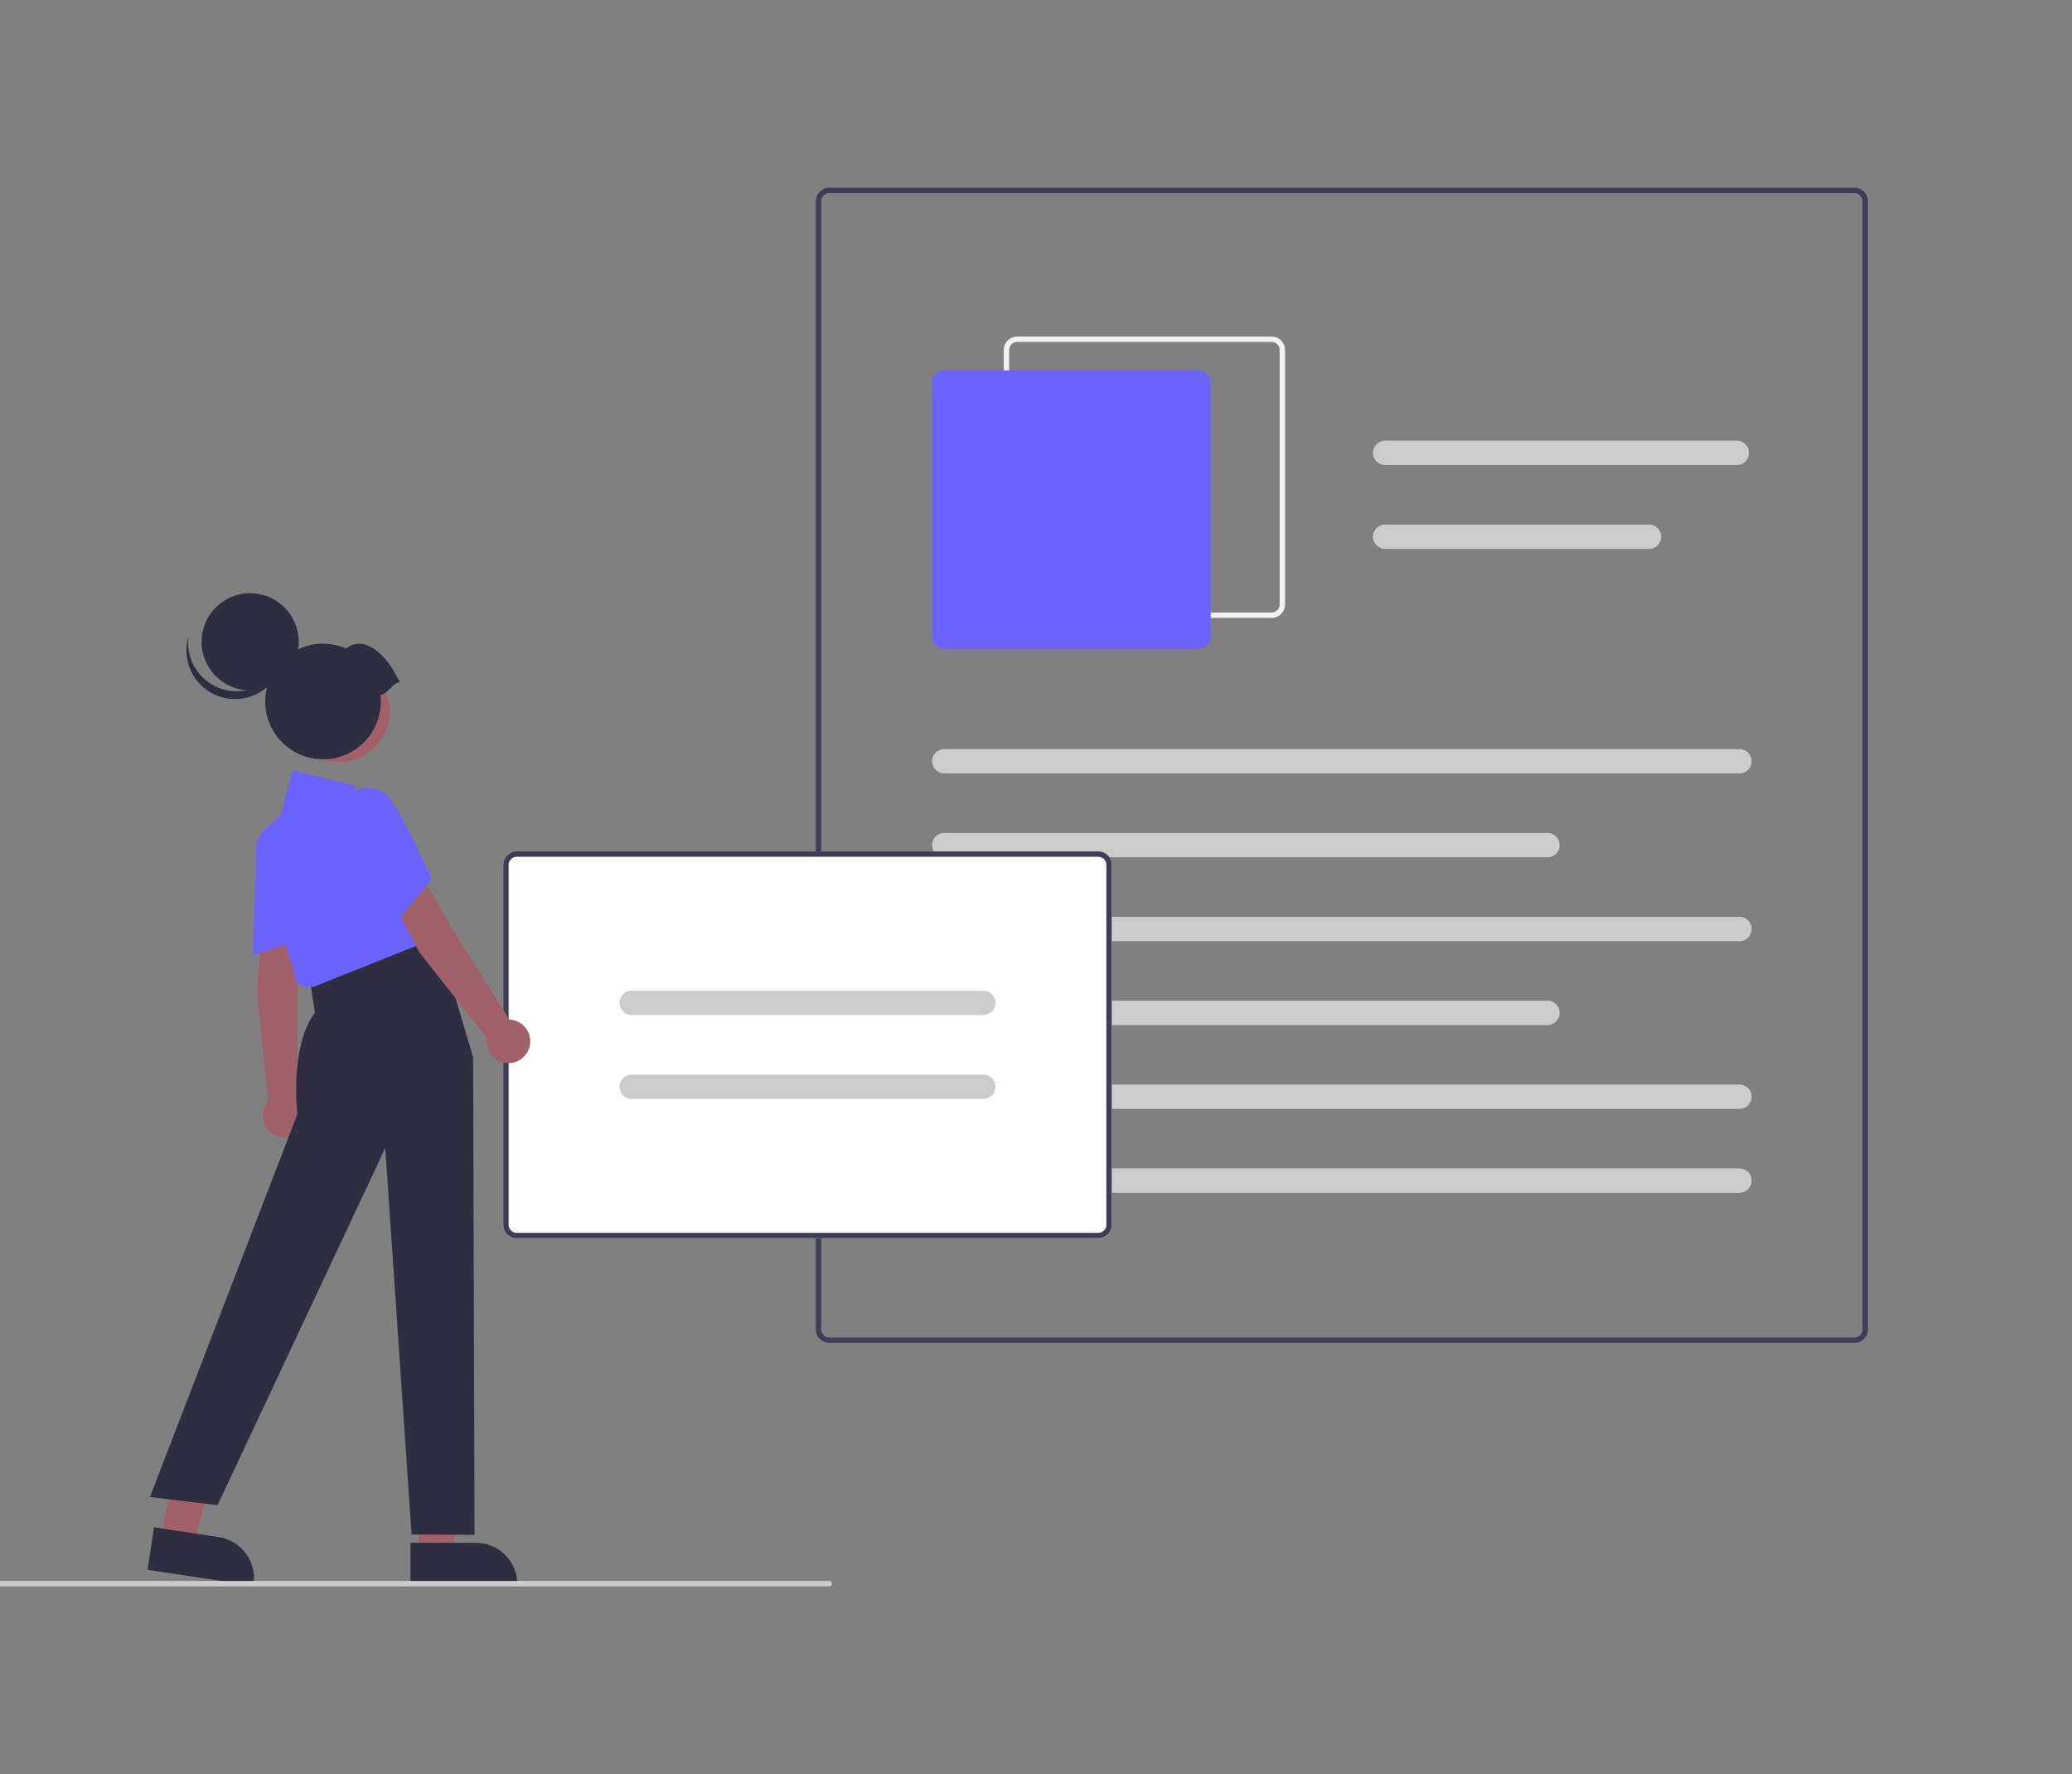 <svg xmlns="http://www.w3.org/2000/svg" xmlns:xlink="http://www.w3.org/1999/xlink" width="660" height="565" viewBox="0 0 660 565"><rect x="0" y="0" width="660" height="565" fill="#808080" stroke="none"/><defs><clipPath id="clip-path"><rect id="&#x41F;&#x440;&#x44F;&#x43C;&#x43E;&#x443;&#x433;&#x43E;&#x43B;&#x44C;&#x43D;&#x438;&#x43A;_501" data-name="&#x41F;&#x440;&#x44F;&#x43C;&#x43E;&#x443;&#x433;&#x43E;&#x43B;&#x44C;&#x43D;&#x438;&#x43A; 501" width="660" height="565" transform="translate(300 9415)" fill="#fff" stroke="#707070" stroke-width="1"></rect></clipPath></defs><g id="&#x413;&#x440;&#x443;&#x43F;&#x43F;&#x430;_&#x43C;&#x430;&#x441;&#x43E;&#x43A;_75" data-name="&#x413;&#x440;&#x443;&#x43F;&#x43F;&#x430; &#x43C;&#x430;&#x441;&#x43E;&#x43A; 75" transform="translate(-300 -9415)" clip-path="url(#clip-path)"><g id="undraw_content_creator_re_pt5b" transform="translate(235 9474.791)"><path id="&#x41A;&#x43E;&#x43D;&#x442;&#x443;&#x440;_2362" data-name="&#x41A;&#x43E;&#x43D;&#x442;&#x443;&#x440; 2362" d="M842.619,532.865H516.094a4.313,4.313,0,0,1-4.308-4.308V169.294a4.313,4.313,0,0,1,4.308-4.308H842.619a4.313,4.313,0,0,1,4.308,4.308V528.558a4.313,4.313,0,0,1-4.308,4.308ZM516.094,166.709a2.587,2.587,0,0,0-2.585,2.585V528.558a2.588,2.588,0,0,0,2.585,2.585H842.619a2.587,2.587,0,0,0,2.585-2.585V169.294a2.587,2.587,0,0,0-2.585-2.585Z" transform="translate(-186.926 -164.986)" fill="#3f3d56"></path><path id="&#x41A;&#x43E;&#x43D;&#x442;&#x443;&#x440;_2363" data-name="&#x41A;&#x43E;&#x43D;&#x442;&#x443;&#x440; 2363" d="M656.956,301.971H575.971a4.313,4.313,0,0,1-4.308-4.308V216.678a4.313,4.313,0,0,1,4.308-4.308h80.985a4.313,4.313,0,0,1,4.308,4.308v80.985a4.313,4.313,0,0,1-4.308,4.308Zm-80.985-87.878a2.587,2.587,0,0,0-2.585,2.585v80.985a2.587,2.587,0,0,0,2.585,2.585h80.985a2.587,2.587,0,0,0,2.585-2.585V216.678a2.587,2.587,0,0,0-2.585-2.585Z" transform="translate(-186.926 -164.986)" fill="#f2f2f2"></path><path id="&#x41A;&#x43E;&#x43D;&#x442;&#x443;&#x440;_2364" data-name="&#x41A;&#x43E;&#x43D;&#x442;&#x443;&#x440; 2364" d="M633.694,311.879H552.709A3.881,3.881,0,0,1,548.832,308V227.017a3.881,3.881,0,0,1,3.877-3.877h80.985a3.881,3.881,0,0,1,3.877,3.877V308a3.881,3.881,0,0,1-3.877,3.877Z" transform="translate(-186.926 -164.986)" fill="#6c63ff"></path><path id="&#x41A;&#x43E;&#x43D;&#x442;&#x443;&#x440;_2365" data-name="&#x41A;&#x43E;&#x43D;&#x442;&#x443;&#x440; 2365" d="M806,351.51H552.709a3.877,3.877,0,1,1,0-7.754H806a3.877,3.877,0,1,1,0,7.754Z" transform="translate(-186.926 -164.986)" fill="#ccc"></path><path id="&#x41A;&#x43E;&#x43D;&#x442;&#x443;&#x440;_2366" data-name="&#x41A;&#x43E;&#x43D;&#x442;&#x443;&#x440; 2366" d="M744.834,378.218H552.709a3.877,3.877,0,0,1,0-7.754H744.834a3.877,3.877,0,0,1,0,7.754Z" transform="translate(-186.926 -164.986)" fill="#ccc"></path><path id="&#x41A;&#x43E;&#x43D;&#x442;&#x443;&#x440;_2367" data-name="&#x41A;&#x43E;&#x43D;&#x442;&#x443;&#x440; 2367" d="M805.142,253.294h-112a3.877,3.877,0,0,1,0-7.754h112a3.877,3.877,0,1,1,0,7.754Z" transform="translate(-186.926 -164.986)" fill="#ccc"></path><path id="&#x41A;&#x43E;&#x43D;&#x442;&#x443;&#x440;_2368" data-name="&#x41A;&#x43E;&#x43D;&#x442;&#x443;&#x440; 2368" d="M777.191,280H693.142a3.877,3.877,0,0,1,0-7.754h84.049a3.877,3.877,0,0,1,0,7.754Z" transform="translate(-186.926 -164.986)" fill="#ccc"></path><path id="&#x41A;&#x43E;&#x43D;&#x442;&#x443;&#x440;_2369" data-name="&#x41A;&#x43E;&#x43D;&#x442;&#x443;&#x440; 2369" d="M806,404.926H552.709a3.877,3.877,0,0,1,0-7.754H806a3.877,3.877,0,0,1,0,7.754Z" transform="translate(-186.926 -164.986)" fill="#ccc"></path><path id="&#x41A;&#x43E;&#x43D;&#x442;&#x443;&#x440;_2370" data-name="&#x41A;&#x43E;&#x43D;&#x442;&#x443;&#x440; 2370" d="M744.834,431.634H552.709a3.877,3.877,0,0,1,0-7.754H744.834a3.877,3.877,0,0,1,0,7.754Z" transform="translate(-186.926 -164.986)" fill="#ccc"></path><path id="&#x41A;&#x43E;&#x43D;&#x442;&#x443;&#x440;_2371" data-name="&#x41A;&#x43E;&#x43D;&#x442;&#x443;&#x440; 2371" d="M806,458.342H552.709a3.877,3.877,0,0,1,0-7.754H806a3.877,3.877,0,0,1,0,7.754Z" transform="translate(-186.926 -164.986)" fill="#ccc"></path><path id="&#x41A;&#x43E;&#x43D;&#x442;&#x443;&#x440;_2372" data-name="&#x41A;&#x43E;&#x43D;&#x442;&#x443;&#x440; 2372" d="M806,485.05H552.709a3.877,3.877,0,0,1,0-7.754H806a3.877,3.877,0,0,1,0,7.754Z" transform="translate(-186.926 -164.986)" fill="#ccc"></path><path id="&#x41A;&#x43E;&#x43D;&#x442;&#x443;&#x440;_2373" data-name="&#x41A;&#x43E;&#x43D;&#x442;&#x443;&#x440; 2373" d="M601.757,499.533H416.525a4.313,4.313,0,0,1-4.308-4.308V380.64a4.313,4.313,0,0,1,4.308-4.308H601.757a4.313,4.313,0,0,1,4.308,4.308V495.225a4.313,4.313,0,0,1-4.308,4.308Z" transform="translate(-186.926 -164.986)" fill="#fff"></path><path id="&#x41A;&#x43E;&#x43D;&#x442;&#x443;&#x440;_2374" data-name="&#x41A;&#x43E;&#x43D;&#x442;&#x443;&#x440; 2374" d="M601.757,499.533H416.525a4.313,4.313,0,0,1-4.308-4.308V380.64a4.313,4.313,0,0,1,4.308-4.308H601.757a4.313,4.313,0,0,1,4.308,4.308V495.225a4.313,4.313,0,0,1-4.308,4.308ZM416.525,378.055a2.587,2.587,0,0,0-2.585,2.585V495.225a2.587,2.587,0,0,0,2.585,2.585H601.757a2.587,2.587,0,0,0,2.585-2.585V380.64a2.587,2.587,0,0,0-2.585-2.585Z" transform="translate(-186.926 -164.986)" fill="#3f3d56"></path><path id="&#x41A;&#x43E;&#x43D;&#x442;&#x443;&#x440;_2375" data-name="&#x41A;&#x43E;&#x43D;&#x442;&#x443;&#x440; 2375" d="M565.141,428.456h-112a3.877,3.877,0,1,1,0-7.754h112a3.877,3.877,0,0,1,0,7.754Z" transform="translate(-186.926 -164.986)" fill="#ccc"></path><path id="&#x41A;&#x43E;&#x43D;&#x442;&#x443;&#x440;_2376" data-name="&#x41A;&#x43E;&#x43D;&#x442;&#x443;&#x440; 2376" d="M565.141,455.163h-112a3.877,3.877,0,1,1,0-7.754h112a3.877,3.877,0,0,1,0,7.754Z" transform="translate(-186.926 -164.986)" fill="#ccc"></path><path id="&#x41A;&#x43E;&#x43D;&#x442;&#x443;&#x440;_2377" data-name="&#x41A;&#x43E;&#x43D;&#x442;&#x443;&#x440; 2377" d="M198.444,434.986h10.563l5.025-40.741H198.442Z" fill="#a0616a"></path><path id="&#x41A;&#x43E;&#x43D;&#x442;&#x443;&#x440;_2378" data-name="&#x41A;&#x43E;&#x43D;&#x442;&#x443;&#x440; 2378" d="M382.676,596.524h20.8a13.257,13.257,0,0,1,13.256,13.255v.432H382.676Z" transform="translate(-186.926 -164.986)" fill="#2f2e41"></path><path id="&#x41A;&#x43E;&#x43D;&#x442;&#x443;&#x440;_2379" data-name="&#x41A;&#x43E;&#x43D;&#x442;&#x443;&#x440; 2379" d="M116.2,430.414l10.444,1.578L137.7,392.461l-13.691-2.33Z" fill="#a0616a"></path><path id="&#x41A;&#x43E;&#x43D;&#x442;&#x443;&#x440;_2380" data-name="&#x41A;&#x43E;&#x43D;&#x442;&#x443;&#x440; 2380" d="M300.98,591.587l20.568,3.109h0a13.257,13.257,0,0,1,11.126,15.089l-.064.426-33.675-5.09Z" transform="translate(-186.926 -164.986)" fill="#2f2e41"></path><path id="&#x41A;&#x43E;&#x43D;&#x442;&#x443;&#x440;_2381" data-name="&#x41A;&#x43E;&#x43D;&#x442;&#x443;&#x440; 2381" d="M335.695,398.071l11.728,3.073-.78,19.014-.1,34.618a6.938,6.938,0,1,1-9.182,1.154l-3.6-34.745Z" transform="translate(-186.926 -164.986)" fill="#a0616a"></path><path id="&#x41A;&#x43E;&#x43D;&#x442;&#x443;&#x440;_2382" data-name="&#x41A;&#x43E;&#x43D;&#x442;&#x443;&#x440; 2382" d="M333.653,376.293a9.574,9.574,0,0,1,5.918-8.514,8.95,8.95,0,0,1,9.688,1.558,8.534,8.534,0,0,1,2.845,6.6c.031,11.139-2.484,27.374-2.509,27.537l-.04.258L332.413,409.5Z" transform="translate(-186.926 -164.986)" fill="#6c63ff"></path><path id="&#x41A;&#x43E;&#x43D;&#x442;&#x443;&#x440;_2383" data-name="&#x41A;&#x43E;&#x43D;&#x442;&#x443;&#x440; 2383" d="M364.3,407.911l26.219-6.787,12.12,40.818L403.074,594l-20.05-.126L374.643,470.8,321.227,584.528l-21.539-2.585,46.954-121.909s-2.585-21.539,5.6-32.308l-1.723-11.2Z" transform="translate(-186.926 -164.986)" fill="#2f2e41"></path><path id="&#x41A;&#x43E;&#x43D;&#x442;&#x443;&#x440;_2384" data-name="&#x41A;&#x43E;&#x43D;&#x442;&#x443;&#x440; 2384" d="M346.624,418.066a4.017,4.017,0,0,1-.857-3.232l-11.959-35.879a9.128,9.128,0,0,1,2.518-9.634l5.192-4.719,3.518-14.073,20.222,4.943-1.666,6.664,9.152-1.663,19.276,42.932-40.292,16.105-1.984.031A4.017,4.017,0,0,1,346.624,418.066Z" transform="translate(-186.926 -164.986)" fill="#6c63ff"></path><path id="&#x41A;&#x43E;&#x43D;&#x442;&#x443;&#x440;_2385" data-name="&#x41A;&#x43E;&#x43D;&#x442;&#x443;&#x440; 2385" d="M374.692,387.773l11.554-3.672,9.5,16.486L414.173,429.9a6.938,6.938,0,1,1-7.143,5.883l-21.618-27.438Z" transform="translate(-186.926 -164.986)" fill="#a0616a"></path><path id="&#x41A;&#x43E;&#x43D;&#x442;&#x443;&#x440;_2386" data-name="&#x41A;&#x43E;&#x43D;&#x442;&#x443;&#x440; 2386" d="M361.325,370.457a9.572,9.572,0,0,1,.451-10.358,8.955,8.955,0,0,1,9.021-3.862,8.534,8.534,0,0,1,5.932,4.057c5.98,9.4,12.533,24.463,12.6,24.614l.1.24-11.4,14.042Z" transform="translate(-186.926 -164.986)" fill="#6c63ff"></path><circle id="&#x42D;&#x43B;&#x43B;&#x438;&#x43F;&#x441;_367" data-name="&#x42D;&#x43B;&#x43B;&#x438;&#x43F;&#x441; 367" cx="16.067" cy="16.067" r="16.067" transform="translate(157.004 150.791)" fill="#a0616a"></circle><circle id="&#x42D;&#x43B;&#x43B;&#x438;&#x43F;&#x441;_368" data-name="&#x42D;&#x43B;&#x43B;&#x438;&#x43F;&#x441; 368" cx="15.476" cy="15.476" r="15.476" transform="translate(129.201 129.128)" fill="#2f2e41"></circle><path id="&#x41A;&#x43E;&#x43D;&#x442;&#x443;&#x440;_2387" data-name="&#x41A;&#x43E;&#x43D;&#x442;&#x443;&#x440; 2387" d="M318.255,322.405a15.477,15.477,0,0,0,23.9-8.126,15.477,15.477,0,1,1-30.19-6.347,15.472,15.472,0,0,0,6.291,14.473Z" transform="translate(-186.926 -164.986)" fill="#2f2e41"></path><path id="&#x41A;&#x43E;&#x43D;&#x442;&#x443;&#x440;_2388" data-name="&#x41A;&#x43E;&#x43D;&#x442;&#x443;&#x440; 2388" d="M379.331,322.423c-2.7-4.837-3.736-6.858-7.219-9.8-3.081-2.6-6.87-3.365-9.926-.9a18.408,18.408,0,1,0,10.919,14.731C375.762,326.082,376.674,322.8,379.331,322.423Z" transform="translate(-186.926 -164.986)" fill="#2f2e41"></path><path id="&#x41A;&#x43E;&#x43D;&#x442;&#x443;&#x440;_2389" data-name="&#x41A;&#x43E;&#x43D;&#x442;&#x443;&#x440; 2389" d="M516.037,610.4H187.788a.862.862,0,1,1,0-1.723H516.037a.862.862,0,0,1,0,1.723Z" transform="translate(-186.926 -164.986)" fill="#ccc"></path></g></g></svg>